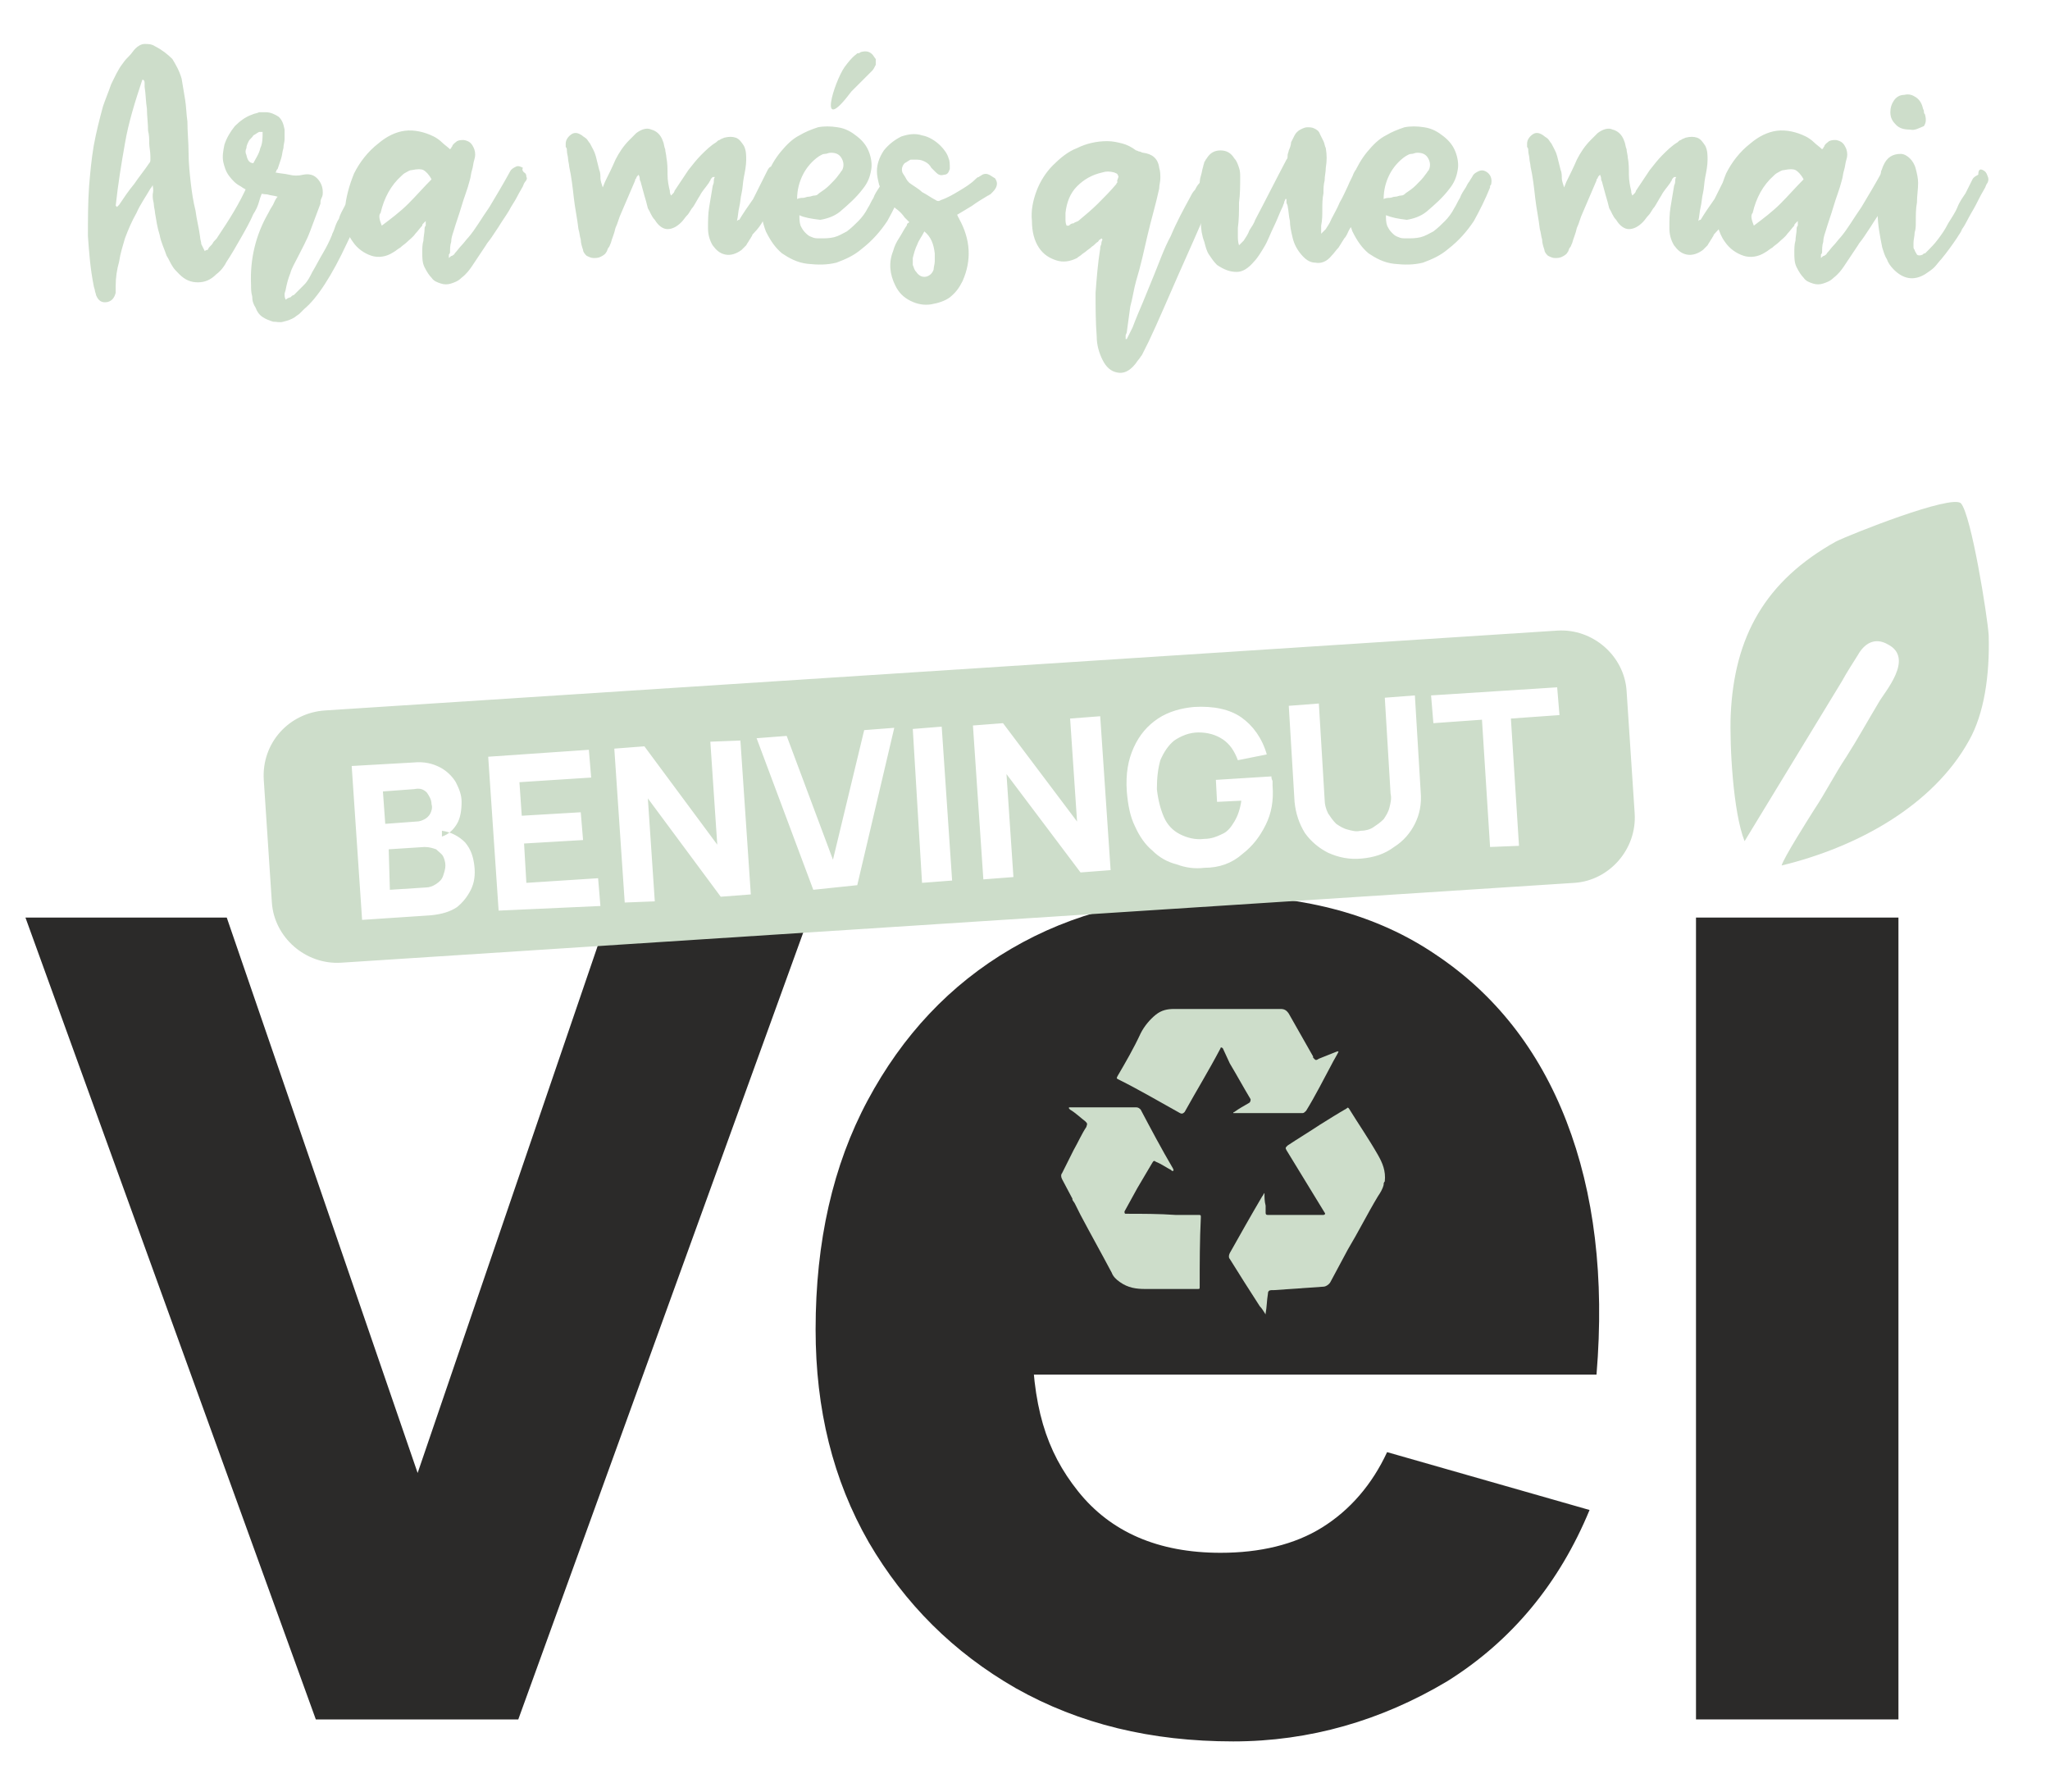 <?xml version="1.0" encoding="utf-8"?>
<!-- Generator: Adobe Illustrator 25.2.3, SVG Export Plug-In . SVG Version: 6.00 Build 0)  -->
<svg version="1.1" id="Capa_1" xmlns="http://www.w3.org/2000/svg" xmlns:xlink="http://www.w3.org/1999/xlink" x="0px" y="0px"
	 viewBox="0 0 177.2 154.9" style="enable-background:new 0 0 177.2 154.9;" xml:space="preserve">
<style type="text/css">
	.st0{fill:#CDDDCA;}
	.st1{fill:#2B2A29;}
	.st2{fill-rule:evenodd;clip-rule:evenodd;fill:#CDDDCA;}
</style>
<g>
	<path class="st0" d="M96.6,15.5c0.1-0.2,0.1-0.3,0-0.4c0-0.1-0.1-0.1-0.3-0.2c-0.4-0.1-0.7-0.1-1,0c-0.9,0.2-1.6,0.6-2.2,1.2
		c-0.6,0.6-0.9,1.4-1,2.3c0,0.2,0,0.4,0,0.5c0,0.2,0,0.4,0.1,0.6c0,0,0.1,0,0.1,0c0,0,0,0,0.1,0c0.1-0.1,0.2-0.2,0.4-0.2
		c0.1-0.1,0.2-0.1,0.4-0.2c0.6-0.5,1.2-1,1.7-1.5c0.5-0.5,1.1-1.1,1.6-1.7c0-0.1,0.1-0.1,0.1-0.2C96.5,15.7,96.6,15.6,96.6,15.5
		 M105.3,15.2c0.1,0.2,0.1,0.5,0,0.8c0,0.1-0.1,0.1-0.1,0.2c0,0.1,0,0.1-0.1,0.2c-0.9,2-1.7,3.9-2.6,5.9c-0.9,2-1.7,3.9-2.6,5.9
		c-0.2,0.4-0.4,0.9-0.6,1.3c-0.2,0.4-0.4,0.8-0.6,1.2c-0.1,0.1-0.2,0.3-0.3,0.4c-0.1,0.1-0.2,0.3-0.3,0.4c-0.5,0.6-1,0.8-1.5,0.7
		c-0.6-0.1-1-0.5-1.3-1.1c-0.3-0.6-0.5-1.3-0.5-2c-0.1-1.3-0.1-2.6-0.1-3.8c0.1-1.3,0.2-2.6,0.4-3.8c0-0.1,0-0.2,0.1-0.4
		c0-0.1,0-0.2,0.1-0.4c0,0,0,0,0,0c0,0,0,0-0.1-0.1c0,0-0.1,0.1-0.1,0.1c-0.1,0-0.1,0.1-0.2,0.2c-0.2,0.1-0.3,0.3-0.5,0.4
		c-0.2,0.2-0.4,0.3-0.5,0.4c-0.1,0.1-0.3,0.2-0.4,0.3c-0.1,0.1-0.3,0.2-0.4,0.3c-0.6,0.3-1.2,0.4-1.8,0.2c-0.6-0.2-1.1-0.5-1.5-1.1
		c-0.4-0.6-0.6-1.4-0.6-2.3c-0.1-0.9,0.1-1.8,0.4-2.6c0.3-0.8,0.8-1.6,1.4-2.2c0.6-0.6,1.3-1.2,2.1-1.5c0.8-0.4,1.7-0.6,2.6-0.6
		c0.5,0,0.9,0.1,1.3,0.2c0.4,0.1,0.8,0.3,1.2,0.6c0.1,0,0.2,0.1,0.3,0.1c0.1,0,0.2,0.1,0.3,0.1c0.8,0.1,1.3,0.5,1.4,1.3
		c0.1,0.3,0.1,0.6,0.1,0.9c0,0.3-0.1,0.6-0.1,0.9c-0.3,1.4-0.7,2.7-1,4c-0.3,1.3-0.6,2.7-1,4c-0.2,0.7-0.3,1.5-0.5,2.2
		c-0.1,0.7-0.2,1.5-0.3,2.2c0,0.1-0.1,0.2-0.1,0.3s0,0.2,0,0.3h0.1l0.5-1c0.3-0.8,0.6-1.5,0.9-2.2c0.3-0.7,0.6-1.5,0.9-2.2
		c0.5-1.2,0.9-2.4,1.5-3.5c0.5-1.2,1.1-2.3,1.7-3.4c0.1-0.2,0.2-0.4,0.4-0.6c0.1-0.2,0.2-0.4,0.4-0.6c0-0.1,0.1-0.1,0.1-0.2
		c0.1-0.1,0.1-0.1,0.2-0.2c0,0,0.1-0.1,0.1-0.1c0,0,0.1-0.1,0.2-0.1c0.1-0.1,0.3-0.1,0.4-0.2c0.1,0,0.3,0,0.4,0.1
		c0.1,0,0.2,0.1,0.3,0.2C105.3,15,105.3,15.1,105.3,15.2z M79.9,20c-0.2,0.4-0.5,0.8-0.6,1.1c-0.2,0.4-0.3,0.8-0.4,1.2
		c0,0.2,0,0.4,0,0.6c0.1,0.2,0.1,0.4,0.3,0.6c0.2,0.3,0.5,0.5,0.9,0.4c0.3-0.1,0.5-0.3,0.6-0.6c0-0.2,0.1-0.5,0.1-0.7
		c0-0.2,0-0.5,0-0.7C80.7,21.1,80.5,20.5,79.9,20z M82.7,18.5c0,0.1,0.1,0.1,0.1,0.2c0,0.1,0.1,0.1,0.1,0.2c1,1.8,1.1,3.6,0.3,5.4
		c-0.3,0.6-0.6,1-1.1,1.4c-0.4,0.3-1,0.5-1.6,0.6c-0.6,0.1-1.2,0-1.8-0.3c-0.6-0.3-1-0.7-1.3-1.3c-0.5-1-0.6-2-0.2-3
		c0.1-0.4,0.3-0.8,0.5-1.1c0.2-0.3,0.4-0.7,0.6-1c0.1-0.1,0.1-0.2,0.1-0.2c0-0.1,0.1-0.1,0.2-0.2l-0.4-0.4c-0.2-0.3-0.5-0.6-0.8-0.8
		c-0.3-0.3-0.5-0.6-0.8-0.9c-0.2-0.3-0.4-0.7-0.6-1.1c-0.1-0.4-0.2-0.8-0.2-1.2c0-0.6,0.2-1.2,0.6-1.8c0.4-0.5,0.9-0.9,1.5-1.2
		c0.6-0.2,1.2-0.3,1.8-0.1c0.6,0.1,1.2,0.5,1.6,0.9c0.3,0.3,0.6,0.7,0.7,1.1c0.1,0.2,0.1,0.5,0.1,0.9c-0.1,0.3-0.2,0.5-0.5,0.5
		c-0.3,0.1-0.5,0-0.7-0.2c-0.1-0.1-0.2-0.2-0.2-0.2c-0.1-0.1-0.1-0.1-0.2-0.2c-0.1-0.2-0.3-0.4-0.5-0.5c-0.2-0.1-0.4-0.2-0.7-0.2
		c-0.2,0-0.4,0-0.6,0c-0.2,0.1-0.3,0.2-0.5,0.3c-0.2,0.2-0.3,0.5-0.2,0.8c0.1,0.2,0.2,0.3,0.3,0.5c0.1,0.2,0.2,0.3,0.3,0.4
		c0.4,0.3,0.8,0.5,1.1,0.8c0.4,0.2,0.8,0.5,1.2,0.7c0.1,0.1,0.3,0.1,0.4,0c0.6-0.2,1.1-0.5,1.6-0.8c0.5-0.3,1-0.6,1.4-1
		c0.1-0.1,0.2-0.2,0.3-0.2c0.1-0.1,0.2-0.1,0.3-0.2c0.2-0.1,0.4-0.1,0.6,0c0.2,0.1,0.3,0.2,0.5,0.3c0.3,0.4,0.2,0.8-0.2,1.2
		c-0.1,0.1-0.1,0.1-0.2,0.2c-0.1,0-0.1,0.1-0.2,0.1c-0.5,0.3-1,0.6-1.4,0.9c-0.5,0.3-1,0.6-1.5,0.9C82.8,18.4,82.8,18.4,82.7,18.5z
		 M68.9,17.2c0.2-0.1,0.4-0.1,0.5-0.1c0.2,0,0.3-0.1,0.5-0.1c0.2,0,0.3-0.1,0.5-0.1c0.2,0,0.3-0.1,0.4-0.2c0.3-0.2,0.6-0.4,0.9-0.7
		c0.3-0.3,0.6-0.6,0.8-0.9c0.1-0.1,0.2-0.3,0.3-0.4c0.2-0.4,0.1-0.8-0.1-1.1c-0.2-0.3-0.5-0.4-0.9-0.4c-0.2,0-0.3,0.1-0.5,0.1
		c-0.2,0-0.3,0.1-0.5,0.2c-0.6,0.4-1.1,1-1.4,1.6C69.1,15.7,68.9,16.4,68.9,17.2z M69.1,18.6c0,0.3,0,0.6,0.1,0.9
		c0.1,0.2,0.2,0.4,0.4,0.6c0.2,0.2,0.3,0.3,0.6,0.4c0.2,0.1,0.4,0.1,0.7,0.1c0.4,0,0.8,0,1.2-0.1c0.4-0.1,0.7-0.3,1.1-0.5
		c0.4-0.3,0.7-0.6,1-0.9c0.3-0.3,0.6-0.7,0.8-1.1c0.2-0.3,0.3-0.6,0.5-0.9c0.1-0.3,0.3-0.6,0.5-0.9c0.1-0.2,0.2-0.4,0.3-0.5
		c0.1-0.2,0.2-0.3,0.3-0.5c0.1-0.2,0.3-0.3,0.5-0.4c0.2-0.1,0.4-0.1,0.6,0c0.4,0.2,0.6,0.6,0.5,1.1c0,0.1-0.1,0.1-0.1,0.2
		c0,0.1,0,0.1,0,0.1c-0.4,1-0.9,2-1.4,2.9c-0.6,0.9-1.3,1.7-2.2,2.4c-0.7,0.6-1.4,0.9-2.2,1.2c-0.8,0.2-1.6,0.2-2.5,0.1
		c-0.9-0.1-1.6-0.5-2.2-0.9c-0.6-0.5-1-1.1-1.4-1.9c-0.3-0.8-0.5-1.7-0.4-2.5c0-0.8,0.2-1.6,0.5-2.4c0.3-0.7,0.7-1.4,1.2-2
		c0.5-0.6,1-1.1,1.6-1.4c0.5-0.3,1-0.5,1.6-0.7c0.5-0.1,1.1-0.1,1.7,0c0.7,0.1,1.2,0.4,1.7,0.8c0.5,0.4,0.8,0.8,1,1.3
		c0.2,0.5,0.3,1.1,0.2,1.6c-0.1,0.6-0.3,1.1-0.7,1.6c-0.6,0.8-1.3,1.4-2,2c-0.5,0.4-1.1,0.6-1.7,0.7C70.1,18.9,69.5,18.8,69.1,18.6z
		 M67.3,14.7c0.2,0.1,0.4,0.2,0.4,0.4c0.1,0.2,0.1,0.4,0,0.6c-0.1,0.3-0.3,0.6-0.4,0.9c-0.2,0.4-0.4,0.8-0.6,1.2
		c-0.2,0.4-0.4,0.8-0.7,1.2c-0.2,0.4-0.5,0.8-0.8,1.1c-0.1,0.1-0.2,0.2-0.2,0.3c-0.1,0.1-0.1,0.2-0.2,0.3c-0.1,0.2-0.2,0.3-0.3,0.5
		c-0.1,0.1-0.3,0.3-0.4,0.4c-0.4,0.3-0.9,0.5-1.4,0.4c-0.5-0.1-0.8-0.4-1.1-0.8c-0.3-0.5-0.4-1-0.4-1.5c0-0.6,0-1.2,0.1-1.8
		c0.1-0.6,0.2-1.2,0.3-1.8c0-0.1,0.1-0.2,0.1-0.4c0-0.1,0-0.3,0.1-0.4c0,0,0,0-0.1,0c0,0,0,0-0.1,0c-0.1,0.1-0.2,0.2-0.2,0.3
		c-0.1,0.1-0.1,0.2-0.2,0.3c-0.2,0.3-0.5,0.6-0.7,1c-0.2,0.3-0.4,0.7-0.6,1c-0.2,0.2-0.3,0.5-0.5,0.7c-0.2,0.2-0.3,0.4-0.5,0.6
		c-0.4,0.4-0.8,0.6-1.2,0.6c-0.4,0-0.8-0.3-1.1-0.8c-0.3-0.3-0.4-0.7-0.6-1c-0.1-0.4-0.2-0.8-0.3-1.1c-0.1-0.4-0.2-0.7-0.3-1.1
		c0-0.1-0.1-0.2-0.1-0.3c0-0.1,0-0.2-0.1-0.4c-0.1,0.1-0.2,0.2-0.2,0.3c-0.1,0.1-0.1,0.1-0.1,0.2c-0.2,0.5-0.4,0.9-0.6,1.4
		c-0.2,0.5-0.4,0.9-0.6,1.4c-0.2,0.4-0.3,0.9-0.5,1.3c-0.1,0.5-0.3,0.9-0.4,1.3c-0.1,0.2-0.1,0.3-0.2,0.4c-0.1,0.1-0.1,0.3-0.2,0.4
		c-0.1,0.2-0.3,0.3-0.5,0.4c-0.2,0.1-0.4,0.1-0.6,0.1c-0.2,0-0.4-0.1-0.6-0.2c-0.1-0.1-0.3-0.3-0.3-0.5c-0.1-0.3-0.2-0.6-0.2-0.9
		c-0.1-0.3-0.1-0.6-0.2-0.9c-0.1-0.9-0.3-1.8-0.4-2.7c-0.1-0.9-0.2-1.8-0.4-2.7c0-0.2-0.1-0.5-0.1-0.7c0-0.2-0.1-0.4-0.1-0.7
		c0-0.1,0-0.2-0.1-0.3c0-0.1,0-0.2,0-0.3c0-0.3,0.2-0.6,0.5-0.8c0.3-0.2,0.6-0.1,0.9,0.1c0.1,0.1,0.3,0.2,0.4,0.3
		c0.1,0.1,0.2,0.3,0.3,0.4c0.2,0.4,0.4,0.7,0.5,1.1c0.1,0.4,0.2,0.8,0.3,1.2c0.1,0.2,0.1,0.5,0.1,0.7c0,0.2,0.1,0.5,0.2,0.8l0.2-0.5
		c0.3-0.6,0.6-1.2,0.9-1.9c0.3-0.6,0.7-1.2,1.2-1.7c0.1-0.1,0.2-0.2,0.3-0.3c0.1-0.1,0.2-0.2,0.3-0.3c0.4-0.3,0.9-0.5,1.3-0.3
		c0.4,0.1,0.8,0.4,1,1c0.1,0.2,0.1,0.5,0.2,0.7c0,0.2,0.1,0.5,0.1,0.7c0.1,0.5,0.1,1,0.1,1.5c0,0.5,0.1,1,0.2,1.4
		c0,0.1,0,0.2,0.1,0.4c0.1-0.1,0.2-0.2,0.2-0.2c0,0,0.1-0.1,0.1-0.2c0.2-0.3,0.4-0.6,0.6-0.9c0.2-0.3,0.4-0.6,0.6-0.9
		c0.4-0.5,0.7-0.9,1.1-1.3c0.4-0.4,0.8-0.8,1.3-1.1c0.1-0.1,0.2-0.2,0.3-0.2c0.1-0.1,0.2-0.1,0.4-0.2c0.4-0.1,0.7-0.1,1,0
		c0.3,0.1,0.5,0.4,0.7,0.7c0.2,0.4,0.2,0.8,0.2,1.2c0,0.5-0.1,1-0.2,1.5c-0.1,0.5-0.1,1-0.2,1.4c-0.1,0.4-0.1,0.8-0.2,1.2
		c-0.1,0.4-0.1,0.8-0.2,1.2c0.1-0.1,0.1-0.1,0.2-0.1c0.3-0.5,0.7-1.1,1.2-1.8c0.4-0.8,0.8-1.6,1.2-2.4c0.1-0.2,0.2-0.4,0.4-0.4
		C66.9,14.6,67.1,14.6,67.3,14.7z M33,19.5c0.8-0.6,1.6-1.2,2.3-1.9c0.7-0.7,1.3-1.4,2-2.1c-0.2-0.4-0.5-0.7-0.7-0.8
		c-0.2-0.1-0.5-0.1-1,0c-0.2,0-0.3,0.1-0.5,0.2c-0.2,0.1-0.3,0.2-0.4,0.3c-0.9,0.8-1.5,1.9-1.8,3.2C32.7,18.6,32.8,19,33,19.5z
		 M45.3,14.9c0.2,0.1,0.2,0.3,0.2,0.4c0.1,0.1,0,0.3-0.1,0.4c0,0-0.1,0.1-0.2,0.4c-0.1,0.2-0.3,0.5-0.5,0.9
		c-0.2,0.4-0.5,0.8-0.7,1.2c-0.3,0.5-0.6,0.9-0.9,1.4c-0.2,0.3-0.4,0.6-0.6,0.9c-0.2,0.3-0.4,0.5-0.5,0.7c-0.2,0.3-0.4,0.6-0.6,0.9
		c-0.2,0.3-0.4,0.6-0.6,0.9c-0.2,0.3-0.5,0.7-0.9,1c-0.3,0.3-0.6,0.4-0.9,0.5c-0.3,0.1-0.6,0.1-0.9,0c-0.3-0.1-0.6-0.2-0.8-0.5
		c-0.2-0.2-0.4-0.5-0.6-0.9c-0.2-0.4-0.2-0.8-0.2-1.3c0-0.3,0-0.7,0.1-1c0-0.3,0.1-0.7,0.1-1c0-0.1,0-0.2,0.1-0.3c0-0.1,0-0.2,0-0.4
		c-0.1,0.1-0.2,0.2-0.2,0.2c-0.1,0.1-0.1,0.1-0.1,0.2c-0.2,0.2-0.4,0.5-0.6,0.7c-0.2,0.3-0.5,0.5-0.7,0.7c-0.2,0.2-0.4,0.3-0.6,0.5
		c-0.2,0.1-0.4,0.3-0.6,0.4c-0.6,0.4-1.3,0.5-1.9,0.3c-0.6-0.2-1.2-0.6-1.6-1.2c-0.3-0.4-0.5-0.9-0.6-1.3c-0.1-0.5-0.2-0.9-0.1-1.4
		c0.1-1.2,0.4-2.2,0.8-3.2c0.5-1,1.2-1.9,2.1-2.6c0.7-0.6,1.5-1,2.3-1.1c0.8-0.1,1.7,0.1,2.5,0.5c0.2,0.1,0.5,0.3,0.7,0.5
		c0.2,0.2,0.5,0.4,0.7,0.6c0,0,0.1-0.1,0.1-0.1c0-0.1,0.1-0.1,0.1-0.2c0.1-0.2,0.3-0.3,0.4-0.4c0.2-0.1,0.4-0.1,0.6-0.1
		c0.5,0.1,0.7,0.3,0.9,0.8c0.1,0.3,0.1,0.6,0,0.9c-0.1,0.3-0.1,0.6-0.2,0.9c-0.1,0.3-0.1,0.6-0.2,0.9c-0.2,0.8-0.5,1.5-0.7,2.2
		c-0.2,0.7-0.5,1.5-0.7,2.2c-0.1,0.3-0.2,0.6-0.2,0.9c-0.1,0.3-0.1,0.6-0.1,0.9c0,0.1-0.1,0.2-0.1,0.2c0,0.1,0,0.2,0,0.3
		c0.1-0.1,0.2-0.2,0.3-0.2c0.1-0.1,0.2-0.1,0.2-0.2c0.2-0.2,0.4-0.5,0.6-0.7c0.2-0.2,0.4-0.5,0.6-0.7c0.6-0.7,1.1-1.6,1.8-2.6
		c0.6-1,1.2-2,1.8-3.1c0.1-0.2,0.3-0.3,0.5-0.4c0.2-0.1,0.4,0,0.6,0.1C45.1,14.7,45.2,14.8,45.3,14.9z M21.9,14.1
		c0.2-0.4,0.5-0.8,0.6-1.3c0.2-0.4,0.2-0.9,0.2-1.4c-0.1,0-0.1,0-0.2,0c0,0-0.1,0-0.1,0c-0.2,0.1-0.3,0.2-0.5,0.3
		c-0.1,0.2-0.3,0.3-0.4,0.5c-0.1,0.2-0.2,0.4-0.2,0.6c-0.1,0.2-0.1,0.4,0,0.6C21.4,13.9,21.6,14.1,21.9,14.1z M31.8,14.7
		c0.2,0.1,0.3,0.2,0.4,0.4c0.1,0.2,0.1,0.4,0,0.6c0,0-0.1,0.2-0.2,0.5c-0.1,0.3-0.2,0.7-0.4,1.2c-0.2,0.5-0.4,1-0.7,1.7
		c-0.3,0.6-0.6,1.3-0.9,1.9c-1.3,2.8-2.6,4.8-3.7,5.7c-0.1,0.1-0.2,0.2-0.4,0.4c-0.1,0.1-0.3,0.2-0.4,0.3c-0.3,0.2-0.6,0.3-1,0.4
		c-0.3,0.1-0.6,0-0.9,0c-0.3-0.1-0.6-0.2-0.9-0.4c-0.3-0.2-0.5-0.5-0.6-0.8c-0.2-0.3-0.3-0.6-0.3-1c-0.1-0.3-0.1-0.7-0.1-1
		c-0.1-2.2,0.4-4.3,1.5-6.2c0.1-0.2,0.2-0.4,0.4-0.7c0.1-0.2,0.2-0.5,0.4-0.7c-0.3-0.1-0.6-0.1-0.9-0.2c-0.3,0-0.6-0.1-0.9-0.1
		c-0.5-0.1-1-0.3-1.4-0.6c-0.4-0.2-0.7-0.5-1-0.9c-0.3-0.4-0.4-0.8-0.5-1.2c-0.1-0.5,0-1,0.1-1.5c0.2-0.6,0.5-1.1,0.9-1.6
		c0.4-0.4,0.9-0.8,1.5-1c0.2-0.1,0.4-0.1,0.6-0.2c0.2,0,0.4,0,0.6,0c0.4,0,0.8,0.2,1.1,0.4c0.3,0.3,0.4,0.6,0.5,1.1
		c0,0.2,0,0.5,0,0.8c0,0.3-0.1,0.5-0.1,0.8c-0.1,0.3-0.1,0.6-0.2,0.9c-0.1,0.3-0.2,0.6-0.3,0.9c0,0-0.1,0.1-0.1,0.1
		c0,0.1,0,0.1-0.1,0.2c0.4,0.1,0.8,0.1,1.2,0.2c0.4,0.1,0.8,0.1,1.2,0c0.5-0.1,0.9,0,1.2,0.3c0.3,0.3,0.5,0.7,0.5,1.2
		c0,0.2,0,0.3-0.1,0.5c-0.1,0.2-0.1,0.3-0.1,0.5c-0.3,0.8-0.6,1.6-0.9,2.4c-0.3,0.8-0.7,1.5-1.1,2.3c-0.2,0.4-0.5,0.9-0.6,1.3
		c-0.2,0.5-0.3,0.9-0.4,1.4c0,0.1-0.1,0.3-0.1,0.4c0,0.2,0,0.3,0.1,0.5c0.1-0.1,0.3-0.2,0.4-0.2c0.1-0.1,0.2-0.2,0.3-0.2
		c0.3-0.3,0.6-0.6,0.9-0.9c0.3-0.3,0.5-0.7,0.7-1.1c0.3-0.5,0.6-1.1,0.9-1.6c0.3-0.5,0.6-1.1,0.8-1.6c0-0.1,0.1-0.2,0.2-0.5
		c0.1-0.3,0.2-0.6,0.4-0.9c0.1-0.4,0.3-0.7,0.5-1.1c0.2-0.4,0.3-0.8,0.5-1.1c0.1-0.3,0.3-0.6,0.3-0.9c0.1-0.2,0.1-0.3,0.1-0.3
		c0.1-0.2,0.2-0.3,0.4-0.4C31.4,14.6,31.6,14.6,31.8,14.7z M10,17.8C10,17.8,10,17.9,10,17.8c0.1,0,0.1,0.1,0.1,0.1
		c0,0,0.1-0.1,0.1-0.1c0,0,0.1-0.1,0.1-0.1c0.4-0.6,0.8-1.2,1.3-1.8c0.4-0.6,0.9-1.2,1.3-1.8c0.1-0.1,0.1-0.2,0.1-0.3
		c0-0.1,0-0.2,0-0.3c0-0.4-0.1-0.8-0.1-1.1c0-0.4,0-0.7-0.1-1.1c0-0.6-0.1-1.3-0.1-1.9c-0.1-0.6-0.1-1.3-0.2-1.9c0-0.1,0-0.2,0-0.3
		c0-0.1,0-0.2-0.1-0.3h-0.1c-0.6,1.8-1.2,3.7-1.5,5.5C10.5,14.1,10.2,15.9,10,17.8z M13.2,16c-0.1,0.2-0.2,0.3-0.2,0.3
		c-0.4,0.7-0.9,1.4-1.2,2.1c-0.4,0.7-0.7,1.4-1,2.2c-0.2,0.7-0.4,1.3-0.5,2C10.1,23.3,10,24,10,24.7v0.6c-0.1,0.4-0.3,0.7-0.7,0.8
		c-0.5,0.1-0.8-0.1-1-0.6c0-0.1-0.1-0.3-0.1-0.4c0-0.1-0.1-0.3-0.1-0.4c-0.3-1.5-0.4-2.9-0.5-4.3c0-1.4,0-2.9,0.1-4.3
		c0.1-1.2,0.2-2.3,0.4-3.5c0.2-1.1,0.5-2.3,0.8-3.4c0.2-0.6,0.5-1.3,0.7-1.9c0.3-0.6,0.6-1.3,1-1.8C10.8,5.2,11,5,11.2,4.8
		c0.2-0.2,0.3-0.4,0.5-0.6c0.2-0.2,0.5-0.4,0.8-0.4c0.3,0,0.6,0,0.9,0.2c0.6,0.3,1.1,0.7,1.5,1.1c0.3,0.5,0.6,1,0.8,1.7
		C15.8,7.4,15.9,8,16,8.6c0.1,0.6,0.1,1.2,0.2,1.9c0,0.9,0.1,1.8,0.1,2.7c0,0.9,0.1,1.8,0.2,2.7c0.1,0.8,0.2,1.5,0.4,2.3
		c0.1,0.8,0.3,1.5,0.4,2.3c0,0.2,0.1,0.4,0.1,0.6c0.1,0.2,0.2,0.4,0.3,0.6c0.1-0.1,0.2-0.1,0.2-0.1c0.1,0,0.1-0.1,0.1-0.1
		c0.1-0.2,0.3-0.3,0.4-0.5c0.1-0.2,0.3-0.3,0.4-0.5c1-1.5,1.9-2.9,2.6-4.5c0.1-0.1,0.2-0.3,0.2-0.4c0.1-0.1,0.1-0.3,0.2-0.4
		c0.1-0.1,0.2-0.2,0.3-0.2c0.1,0,0.3,0,0.4,0c0.3,0.1,0.4,0.4,0.4,0.7c0,0.2,0,0.3-0.1,0.5c-0.1,0.4-0.3,0.8-0.4,1.2
		c-0.1,0.4-0.3,0.8-0.5,1.1c-0.3,0.7-0.7,1.4-1.1,2.1c-0.4,0.7-0.8,1.4-1.2,2c-0.2,0.4-0.5,0.8-0.9,1.1c-0.5,0.5-1,0.7-1.6,0.7
		c-0.6,0-1.1-0.2-1.6-0.7c-0.2-0.2-0.5-0.5-0.6-0.7c-0.2-0.3-0.3-0.6-0.5-0.9c-0.2-0.6-0.5-1.2-0.6-1.8c-0.2-0.6-0.3-1.3-0.4-1.9
		c0-0.2-0.1-0.5-0.1-0.7c0-0.2-0.1-0.4-0.1-0.7c0-0.1,0-0.2,0-0.2C13.3,16.3,13.2,16.2,13.2,16z"/>
	<path class="st0" d="M171.4,14.7c0.2,0.1,0.3,0.2,0.4,0.5c0.1,0.2,0.1,0.4,0,0.6c0,0-0.1,0.1-0.2,0.4c-0.1,0.2-0.3,0.5-0.5,0.9
		c-0.2,0.4-0.4,0.8-0.7,1.3c-0.3,0.5-0.5,1-0.8,1.4c-0.1,0.3-0.3,0.5-0.4,0.7c-0.4,0.6-0.9,1.3-1.4,1.9c-0.2,0.2-0.4,0.5-0.6,0.7
		c-0.2,0.2-0.5,0.4-0.8,0.6c-1,0.6-1.9,0.4-2.7-0.4c-0.3-0.3-0.5-0.6-0.6-0.9c-0.2-0.3-0.3-0.7-0.4-1c-0.2-1-0.4-2-0.4-3
		c0-1,0-2,0.2-3.1c0-0.2,0.1-0.3,0.1-0.5c0.1-0.2,0.1-0.3,0.2-0.5c0.3-0.7,0.8-1,1.5-1c0.3,0,0.6,0.2,0.8,0.4
		c0.2,0.2,0.4,0.5,0.5,0.9c0.1,0.4,0.2,0.8,0.2,1.2c0,0.6-0.1,1.1-0.1,1.7c-0.1,0.5-0.1,1.1-0.1,1.7c0,0.3,0,0.6-0.1,0.9
		c0,0.3-0.1,0.6-0.1,0.9c0,0.1,0,0.2,0,0.3c0,0.1,0,0.2,0.1,0.3c0,0.1,0.1,0.2,0.2,0.4c0.1,0.1,0.3,0.1,0.5,0h0l0,0c0,0,0,0,0.1-0.1
		c0,0,0.1,0,0.1,0c0,0,0,0,0,0l0.1-0.1l0.2-0.2c0.2-0.2,0.5-0.5,0.8-0.9c0.3-0.4,0.6-0.8,0.9-1.4c0.3-0.5,0.6-0.9,0.8-1.4
		c0.2-0.5,0.5-0.9,0.7-1.2c0.2-0.4,0.4-0.8,0.6-1.2c0.1-0.2,0.3-0.3,0.5-0.4C171,14.6,171.2,14.6,171.4,14.7 M165.1,11.2
		c-0.5,0-0.9-0.1-1.2-0.4c-0.3-0.3-0.5-0.6-0.5-1.1c0-0.4,0.1-0.7,0.3-1c0.2-0.3,0.5-0.5,0.9-0.5c0.4-0.1,0.7,0,1,0.2
		c0.3,0.2,0.5,0.5,0.6,0.9c0,0.1,0.1,0.2,0.1,0.3c0,0.1,0,0.2,0.1,0.3c0.1,0.4,0.1,0.7-0.1,1C165.8,11.1,165.5,11.3,165.1,11.2z
		 M151.6,19.5c0.8-0.6,1.6-1.2,2.3-1.9c0.7-0.7,1.3-1.4,2-2.1c-0.2-0.4-0.5-0.7-0.7-0.8c-0.2-0.1-0.5-0.1-1,0
		c-0.2,0-0.3,0.1-0.5,0.2c-0.2,0.1-0.3,0.2-0.4,0.3c-0.9,0.8-1.5,1.9-1.8,3.2C151.3,18.6,151.4,19,151.6,19.5z M163.9,14.9
		c0.2,0.1,0.2,0.3,0.2,0.4c0.1,0.1,0,0.3-0.1,0.4c0,0-0.1,0.1-0.2,0.4c-0.1,0.2-0.3,0.5-0.5,0.9c-0.2,0.4-0.5,0.8-0.7,1.2
		c-0.3,0.5-0.6,0.9-0.9,1.4c-0.2,0.3-0.4,0.6-0.6,0.9c-0.2,0.3-0.4,0.5-0.5,0.7c-0.2,0.3-0.4,0.6-0.6,0.9c-0.2,0.3-0.4,0.6-0.6,0.9
		c-0.2,0.3-0.5,0.7-0.9,1c-0.3,0.3-0.6,0.4-0.9,0.5c-0.3,0.1-0.6,0.1-0.9,0c-0.3-0.1-0.6-0.2-0.8-0.5c-0.2-0.2-0.4-0.5-0.6-0.9
		c-0.2-0.4-0.2-0.8-0.2-1.3c0-0.3,0-0.7,0.1-1c0-0.3,0.1-0.7,0.1-1c0-0.1,0-0.2,0.1-0.3c0-0.1,0-0.2,0-0.4c-0.1,0.1-0.2,0.2-0.2,0.2
		c-0.1,0.1-0.1,0.1-0.1,0.2c-0.2,0.2-0.4,0.5-0.6,0.7c-0.2,0.3-0.5,0.5-0.7,0.7c-0.2,0.2-0.4,0.3-0.6,0.5c-0.2,0.1-0.4,0.3-0.6,0.4
		c-0.6,0.4-1.3,0.5-1.9,0.3c-0.6-0.2-1.2-0.6-1.6-1.2c-0.3-0.4-0.5-0.9-0.6-1.3c-0.1-0.5-0.2-0.9-0.1-1.4c0.1-1.2,0.4-2.2,0.8-3.2
		c0.5-1,1.2-1.9,2.1-2.6c0.7-0.6,1.5-1,2.3-1.1c0.8-0.1,1.7,0.1,2.5,0.5c0.2,0.1,0.5,0.3,0.7,0.5c0.2,0.2,0.5,0.4,0.7,0.6
		c0,0,0.1-0.1,0.1-0.1c0-0.1,0.1-0.1,0.1-0.2c0.1-0.2,0.3-0.3,0.4-0.4c0.2-0.1,0.4-0.1,0.6-0.1c0.5,0.1,0.7,0.3,0.9,0.8
		c0.1,0.3,0.1,0.6,0,0.9c-0.1,0.3-0.1,0.6-0.2,0.9c-0.1,0.3-0.1,0.6-0.2,0.9c-0.2,0.8-0.5,1.5-0.7,2.2c-0.2,0.7-0.5,1.5-0.7,2.2
		c-0.1,0.3-0.2,0.6-0.2,0.9c-0.1,0.3-0.1,0.6-0.1,0.9c0,0.1-0.1,0.2-0.1,0.2c0,0.1,0,0.2,0,0.3c0.1-0.1,0.2-0.2,0.3-0.2
		c0.1-0.1,0.2-0.1,0.2-0.2c0.2-0.2,0.4-0.5,0.6-0.7c0.2-0.2,0.4-0.5,0.6-0.7c0.6-0.7,1.1-1.6,1.8-2.6c0.6-1,1.2-2,1.8-3.1
		c0.1-0.2,0.3-0.3,0.5-0.4c0.2-0.1,0.4,0,0.6,0.1C163.8,14.7,163.8,14.8,163.9,14.9z M150.4,14.7c0.2,0.1,0.4,0.2,0.4,0.4
		c0.1,0.2,0.1,0.4,0,0.6c-0.1,0.3-0.3,0.6-0.4,0.9c-0.2,0.4-0.4,0.8-0.6,1.2c-0.2,0.4-0.4,0.8-0.7,1.2c-0.2,0.4-0.5,0.8-0.8,1.1
		c-0.1,0.1-0.2,0.2-0.2,0.3c-0.1,0.1-0.1,0.2-0.2,0.3c-0.1,0.2-0.2,0.3-0.3,0.5c-0.1,0.1-0.3,0.3-0.4,0.4c-0.4,0.3-0.9,0.5-1.4,0.4
		c-0.5-0.1-0.8-0.4-1.1-0.8c-0.3-0.5-0.4-1-0.4-1.5c0-0.6,0-1.2,0.1-1.8c0.1-0.6,0.2-1.2,0.3-1.8c0-0.1,0.1-0.2,0.1-0.4
		c0-0.1,0-0.3,0.1-0.4c0,0,0,0-0.1,0c0,0,0,0-0.1,0c-0.1,0.1-0.2,0.2-0.2,0.3c-0.1,0.1-0.1,0.2-0.2,0.3c-0.2,0.3-0.5,0.6-0.7,1
		c-0.2,0.3-0.4,0.7-0.6,1c-0.2,0.2-0.3,0.5-0.5,0.7c-0.2,0.2-0.3,0.4-0.5,0.6c-0.4,0.4-0.8,0.6-1.2,0.6c-0.4,0-0.8-0.3-1.1-0.8
		c-0.3-0.3-0.4-0.7-0.6-1c-0.1-0.4-0.2-0.8-0.3-1.1c-0.1-0.4-0.2-0.7-0.3-1.1c0-0.1-0.1-0.2-0.1-0.3c0-0.1,0-0.2-0.1-0.4
		c-0.1,0.1-0.2,0.2-0.2,0.3c-0.1,0.1-0.1,0.1-0.1,0.2c-0.2,0.5-0.4,0.9-0.6,1.4c-0.2,0.5-0.4,0.9-0.6,1.4c-0.2,0.4-0.3,0.9-0.5,1.3
		c-0.1,0.5-0.3,0.9-0.4,1.3c-0.1,0.2-0.1,0.3-0.2,0.4c-0.1,0.1-0.1,0.3-0.2,0.4c-0.1,0.2-0.3,0.3-0.5,0.4c-0.2,0.1-0.4,0.1-0.6,0.1
		c-0.2,0-0.4-0.1-0.6-0.2c-0.1-0.1-0.3-0.3-0.3-0.5c-0.1-0.3-0.2-0.6-0.2-0.9c-0.1-0.3-0.1-0.6-0.2-0.9c-0.1-0.9-0.3-1.8-0.4-2.7
		c-0.1-0.9-0.2-1.8-0.4-2.7c0-0.2-0.1-0.5-0.1-0.7c0-0.2-0.1-0.4-0.1-0.7c0-0.1,0-0.2-0.1-0.3c0-0.1,0-0.2,0-0.3
		c0-0.3,0.2-0.6,0.5-0.8c0.3-0.2,0.6-0.1,0.9,0.1c0.1,0.1,0.3,0.2,0.4,0.3c0.1,0.1,0.2,0.3,0.3,0.4c0.2,0.4,0.4,0.7,0.5,1.1
		c0.1,0.4,0.2,0.8,0.3,1.2c0.1,0.2,0.1,0.5,0.1,0.7c0,0.2,0.1,0.5,0.2,0.8l0.2-0.5c0.3-0.6,0.6-1.2,0.9-1.9c0.3-0.6,0.7-1.2,1.2-1.7
		c0.1-0.1,0.2-0.2,0.3-0.3c0.1-0.1,0.2-0.2,0.3-0.3c0.4-0.3,0.9-0.5,1.3-0.3c0.4,0.1,0.8,0.4,1,1c0.1,0.2,0.1,0.5,0.2,0.7
		c0,0.2,0.1,0.5,0.1,0.7c0.1,0.5,0.1,1,0.1,1.5c0,0.5,0.1,1,0.2,1.4c0,0.1,0,0.2,0.1,0.4c0.1-0.1,0.2-0.2,0.2-0.2
		c0,0,0.1-0.1,0.1-0.2c0.2-0.3,0.4-0.6,0.6-0.9c0.2-0.3,0.4-0.6,0.6-0.9c0.4-0.5,0.7-0.9,1.1-1.3c0.4-0.4,0.8-0.8,1.3-1.1
		c0.1-0.1,0.2-0.2,0.3-0.2c0.1-0.1,0.2-0.1,0.4-0.2c0.4-0.1,0.7-0.1,1,0c0.3,0.1,0.5,0.4,0.7,0.7c0.2,0.4,0.2,0.8,0.2,1.2
		c0,0.5-0.1,1-0.2,1.5c-0.1,0.5-0.1,1-0.2,1.4c-0.1,0.4-0.1,0.8-0.2,1.2c-0.1,0.4-0.1,0.8-0.2,1.2c0.1-0.1,0.1-0.1,0.2-0.1
		c0.3-0.5,0.7-1.1,1.2-1.8c0.4-0.8,0.8-1.6,1.2-2.4c0.1-0.2,0.2-0.4,0.4-0.4C150.1,14.6,150.3,14.6,150.4,14.7z M119.6,17.2
		c0.2-0.1,0.4-0.1,0.5-0.1c0.2,0,0.3-0.1,0.5-0.1c0.2,0,0.3-0.1,0.5-0.1c0.2,0,0.3-0.1,0.4-0.2c0.3-0.2,0.6-0.4,0.9-0.7
		c0.3-0.3,0.6-0.6,0.8-0.9c0.1-0.1,0.2-0.3,0.3-0.4c0.2-0.4,0.1-0.8-0.1-1.1c-0.2-0.3-0.5-0.4-0.9-0.4c-0.2,0-0.3,0.1-0.5,0.1
		c-0.2,0-0.3,0.1-0.5,0.2c-0.6,0.4-1.1,1-1.4,1.6C119.8,15.7,119.6,16.4,119.6,17.2z M119.8,18.6c0,0.3,0,0.6,0.1,0.9
		c0.1,0.2,0.2,0.4,0.4,0.6c0.2,0.2,0.3,0.3,0.6,0.4c0.2,0.1,0.4,0.1,0.7,0.1c0.4,0,0.8,0,1.2-0.1c0.4-0.1,0.7-0.3,1.1-0.5
		c0.4-0.3,0.7-0.6,1-0.9c0.3-0.3,0.6-0.7,0.8-1.1c0.2-0.3,0.3-0.6,0.5-0.9c0.1-0.3,0.3-0.6,0.5-0.9c0.1-0.2,0.2-0.4,0.3-0.5
		c0.1-0.2,0.2-0.3,0.3-0.5c0.1-0.2,0.3-0.3,0.5-0.4c0.2-0.1,0.4-0.1,0.6,0c0.4,0.2,0.6,0.6,0.5,1.1c0,0.1-0.1,0.1-0.1,0.2
		c0,0.1,0,0.1,0,0.1c-0.4,1-0.9,2-1.4,2.9c-0.6,0.9-1.3,1.7-2.2,2.4c-0.7,0.6-1.4,0.9-2.2,1.2c-0.8,0.2-1.6,0.2-2.5,0.1
		c-0.9-0.1-1.6-0.5-2.2-0.9c-0.6-0.5-1-1.1-1.4-1.9c-0.3-0.8-0.5-1.7-0.4-2.5c0-0.8,0.2-1.6,0.5-2.4c0.3-0.7,0.7-1.4,1.2-2
		c0.5-0.6,1-1.1,1.6-1.4c0.5-0.3,1-0.5,1.6-0.7c0.5-0.1,1.1-0.1,1.7,0c0.7,0.1,1.2,0.4,1.7,0.8c0.5,0.4,0.8,0.8,1,1.3
		c0.2,0.5,0.3,1.1,0.2,1.6c-0.1,0.6-0.3,1.1-0.7,1.6c-0.6,0.8-1.3,1.4-2,2c-0.5,0.4-1.1,0.6-1.7,0.7
		C120.8,18.9,120.3,18.8,119.8,18.6z M118,14.7c0.2,0.1,0.4,0.2,0.5,0.4c0.1,0.2,0.1,0.4,0,0.6c-0.1,0.2-0.2,0.6-0.4,1
		c-0.1,0.4-0.3,0.8-0.5,1.3c0,0.1-0.1,0.2-0.1,0.3c-0.1,0.2-0.2,0.4-0.3,0.5c0,0.2-0.1,0.3-0.2,0.4c-0.1,0.3-0.3,0.5-0.4,0.7
		c-0.1,0.2-0.2,0.5-0.4,0.7c-0.2,0.3-0.3,0.5-0.5,0.8c-0.2,0.2-0.4,0.5-0.6,0.7c-0.4,0.5-0.9,0.7-1.4,0.6c-0.5,0-0.9-0.3-1.3-0.8
		c-0.4-0.5-0.6-1-0.7-1.5c-0.1-0.4-0.2-0.9-0.2-1.3c-0.1-0.4-0.1-0.8-0.2-1.3c0-0.1-0.1-0.2-0.1-0.3c0-0.1,0-0.2,0-0.3h-0.1
		c0,0.1-0.1,0.2-0.1,0.3c0,0.1-0.1,0.2-0.1,0.3c-0.3,0.6-0.5,1.2-0.8,1.8c-0.3,0.6-0.5,1.2-0.8,1.7c-0.3,0.5-0.6,1-0.9,1.3
		c-0.5,0.6-1,0.9-1.5,0.9c-0.6,0-1.1-0.2-1.7-0.6c-0.3-0.3-0.5-0.6-0.7-0.9c-0.2-0.3-0.3-0.7-0.4-1.1c-0.2-0.5-0.3-1.1-0.3-1.7
		c0-0.5-0.1-1.1-0.1-1.6c0-0.5,0-1.1,0-1.6c0-0.2,0-0.5,0.1-0.8c0.1-0.3,0.1-0.5,0.2-0.8c0-0.1,0.1-0.3,0.1-0.4
		c0.1-0.1,0.1-0.2,0.2-0.3c0.3-0.5,0.7-0.7,1.2-0.7s0.9,0.2,1.2,0.7c0.2,0.2,0.3,0.5,0.4,0.8c0.1,0.3,0.1,0.5,0.1,0.8
		c0,0.7,0,1.5-0.1,2.2c0,0.7,0,1.5-0.1,2.2c0,0.2,0,0.5,0,0.7c0,0.2,0,0.5,0.1,0.8c0.1-0.1,0.2-0.2,0.2-0.2c0.1-0.1,0.1-0.1,0.2-0.2
		c0.2-0.3,0.4-0.6,0.5-0.9c0.2-0.3,0.4-0.6,0.5-0.9c0.9-1.7,1.8-3.5,2.7-5.2c0.1-0.1,0.1-0.2,0.1-0.4c0-0.1,0.1-0.3,0.1-0.4
		c0.1-0.2,0.2-0.5,0.2-0.7c0.1-0.2,0.2-0.4,0.3-0.6c0.1-0.2,0.3-0.4,0.5-0.5c0.2-0.1,0.4-0.2,0.6-0.2c0.2,0,0.4,0,0.6,0.1
		c0.2,0.1,0.4,0.2,0.5,0.5c0.1,0.2,0.2,0.4,0.3,0.6c0.1,0.2,0.1,0.4,0.2,0.6c0.1,0.6,0.1,1.1,0,1.7c0,0.4-0.1,0.7-0.1,1.1
		c-0.1,0.4-0.1,0.7-0.1,1.1c-0.1,0.5-0.1,0.9-0.1,1.4c0,0.5,0,0.9-0.1,1.4c0,0.1,0,0.2,0,0.3c0,0.1,0,0.2,0,0.4l0.4-0.4
		c0.1-0.2,0.3-0.4,0.5-0.9c0.2-0.4,0.5-0.9,0.7-1.4c0.3-0.5,0.5-1,0.7-1.4c0.2-0.5,0.4-0.8,0.5-1.1c0.1-0.2,0.2-0.4,0.4-0.5
		C117.6,14.6,117.8,14.6,118,14.7z"/>
	<path class="st0" d="M73,5.8c0.3-0.4,0.6-0.8,1-1.1c0.1-0.1,0.1-0.1,0.2-0.1c0.1,0,0.2-0.1,0.2-0.1c0.4-0.1,0.7-0.1,1,0.2
		c0.1,0.1,0.2,0.3,0.3,0.4c0,0.2,0,0.3,0,0.5c-0.1,0.2-0.2,0.4-0.3,0.5c-0.2,0.2-0.4,0.4-0.6,0.6c-0.2,0.2-0.4,0.4-0.6,0.6
		c-0.1,0.1-0.2,0.2-0.3,0.3c-0.1,0.1-0.2,0.2-0.3,0.3C70.6,11.9,72.1,7.1,73,5.8"/>
	<rect x="146.6" y="79.3" class="st1" width="17.5" height="69.3"/>
	<polygon class="st1" points="27.3,148.6 2.2,79.3 19.6,79.3 36.1,127.3 52.5,79.3 69.9,79.3 44.8,148.6 	"/>
	<path class="st1" d="M106.6,150.5c-7.1,0-13.3-1.5-18.8-4.6c-5.4-3.1-9.6-7.3-12.7-12.6c-3.1-5.4-4.6-11.5-4.6-18.4
		c0-7.6,1.5-14.2,4.5-19.8c3-5.6,7.1-10,12.4-13.1c5.3-3.1,11.3-4.6,18.2-4.6c7.3,0,13.5,1.7,18.5,5.1c5.1,3.4,8.9,8.2,11.3,14.4
		c2.4,6.2,3.3,13.5,2.6,21.9h-17.3c-0.6-4.2,7.8-4.2,8.9,0H83.6c-2.3-5,5.6-14,5.6-3.8c0,6.5,1.2,10.4,4,13.9
		c2.8,3.5,6.9,5.3,12.3,5.3c3.4,0,6.4-0.7,8.8-2.2c2.4-1.5,4.3-3.7,5.6-6.5l17.5,5c-2.6,6.3-6.7,11.3-12.3,14.8
		C119.4,148.7,113.2,150.5,106.6,150.5"/>
	<path class="st0" d="M103.7,111.2c0,0.2,0,0.2-0.2,0.2c-1.5,0-3,0-4.5,0c-0.8,0-1.5-0.1-2.2-0.6c-0.3-0.2-0.6-0.5-0.7-0.8
		c-0.9-1.7-1.8-3.3-2.7-5h0l-0.5-1l-0.2-0.3c0,0,0-0.1,0-0.1l-0.9-1.7c-0.1-0.2-0.1-0.4,0-0.5l1-2l0,0c0.4-0.7,0.7-1.4,1.1-2
		c0.1-0.3,0.1-0.3-0.1-0.5c-0.4-0.3-0.8-0.7-1.3-1c0,0-0.1-0.1-0.1-0.1l0-0.1c0.7,0,1.4,0,2.1,0c1,0,2,0,3,0c0.2,0,0.5,0,0.7,0
		c0.2,0,0.3,0.1,0.4,0.2c0.9,1.7,1.8,3.4,2.8,5.1c0,0.1,0.1,0.1,0,0.2c-0.1,0-0.1,0-0.2-0.1c-0.4-0.2-0.8-0.5-1.3-0.7
		c-0.1-0.1-0.2-0.1-0.3,0.1c-0.4,0.7-0.9,1.5-1.3,2.2l-1.1,2c0,0.1,0,0.2,0.1,0.2c1.4,0,2.9,0,4.3,0.1c0.6,0,1.3,0,1.9,0
		c0.3,0,0.3,0,0.3,0.2C103.7,107.2,103.7,109.2,103.7,111.2"/>
	<path class="st0" d="M105.7,90.6c-0.1-0.1-0.2-0.1-0.2,0c-1,1.9-2.1,3.7-3.1,5.5c-0.1,0.1-0.2,0.2-0.4,0.1c-1.8-1-3.5-2-5.3-2.9
		c-0.2-0.1-0.2-0.1-0.1-0.3c0.7-1.2,1.4-2.4,2-3.7c0.3-0.6,0.8-1.2,1.3-1.6c0.5-0.4,1-0.5,1.6-0.5c1.6,0,3.1,0,4.7,0l0,0h4.5
		c0.3,0,0.5,0.1,0.7,0.4l2.1,3.7h0c0,0,0,0,0,0.1c0.2,0.2,0.2,0.3,0.5,0.1c0.5-0.2,1-0.4,1.5-0.6c0.1,0,0.1-0.1,0.2,0
		c-0.2,0.4-0.4,0.7-0.6,1.1c-0.7,1.3-1.4,2.7-2.2,4c-0.1,0.1-0.2,0.2-0.3,0.2c-1,0-2.1,0-3.1,0c-0.9,0-1.8,0-2.7,0
		c-0.1,0-0.1,0-0.2,0c0-0.1,0.1-0.1,0.1-0.1c0.4-0.3,0.8-0.5,1.3-0.8c0.1-0.1,0.1-0.2,0.1-0.3c-0.6-1-1.2-2.1-1.8-3.1h0L105.7,90.6z
		"/>
	<path class="st0" d="M119.6,102.4c-0.1,0.4-0.3,0.7-0.5,1c-0.9,1.5-1.7,3.1-2.6,4.6l-1.5,2.8c-0.1,0.2-0.4,0.4-0.6,0.4l-4.3,0.3
		l0,0c-0.1,0-0.1,0-0.2,0c-0.2,0-0.3,0.1-0.3,0.3c-0.1,0.6-0.1,1.2-0.2,1.7c0,0,0,0.1,0,0.1c-0.2-0.3-0.3-0.5-0.5-0.7
		c-0.9-1.4-1.8-2.8-2.6-4.1c-0.1-0.1-0.1-0.3,0-0.5c0.9-1.6,1.8-3.2,2.8-4.9c0.1-0.1,0.1-0.2,0.2-0.3c0,0.4,0,0.7,0.1,1.1
		c0,0.2,0,0.4,0,0.6c0,0.2,0.1,0.2,0.2,0.2c1.3,0,2.5,0,3.8,0h0l1,0c0.1,0,0.2-0.1,0.1-0.2c-1.1-1.8-2.2-3.6-3.3-5.4
		c-0.1-0.2-0.1-0.2,0.1-0.4c0.9-0.6,1.9-1.2,2.8-1.8c0.8-0.5,1.6-1,2.3-1.4c0.1-0.1,0.1-0.1,0.2,0c0.8,1.3,1.7,2.6,2.5,4
		c0.4,0.7,0.7,1.4,0.6,2.3C119.6,102.2,119.6,102.3,119.6,102.4"/>
	<path class="st0" d="M150.8,72.7l8.4-13.8c0.5-0.9,0.9-1.5,1.4-2.3c0.5-0.9,1.4-1.6,2.6-0.9c2.3,1.2-0.3,4.1-0.8,5
		c-0.9,1.5-1.9,3.3-2.8,4.7c-1,1.5-1.8,3.1-2.8,4.6c-0.5,0.8-2.6,4.1-2.8,4.8c6.6-1.6,13.1-5.2,16.2-10.8c1.3-2.3,1.8-5.6,1.7-9.1
		c-0.1-1.6-1.5-10.4-2.4-11.4c-0.8-0.8-9.6,2.7-10.8,3.3c-6.1,3.4-8.8,8.2-9.1,15C149.5,64.4,149.8,70.2,150.8,72.7"/>
	<path class="st2" d="M128.8,73.2l-0.7-11l-4.2,0.3l-0.2-2.4l10.9-0.7l0.2,2.4l-4.2,0.3l0.7,11L128.8,73.2z M117.7,74.2
		c-1.1,0.1-2-0.1-2.9-0.5c-0.8-0.4-1.5-1-2-1.7c-0.5-0.8-0.8-1.7-0.9-2.7l-0.5-8.3l2.6-0.2l0.5,8.3c0,0.4,0.1,0.8,0.3,1.2
		c0.2,0.3,0.4,0.6,0.7,0.9c0.3,0.2,0.6,0.4,1,0.5c0.4,0.1,0.7,0.2,1.1,0.1c0.4,0,0.8-0.1,1.1-0.3c0.3-0.2,0.6-0.4,0.9-0.7
		c0.2-0.3,0.4-0.6,0.5-1c0.1-0.4,0.2-0.8,0.1-1.2l-0.5-8.3l2.6-0.2l0.5,8.3c0.1,1.1-0.1,2-0.5,2.8c-0.4,0.8-1,1.5-1.8,2
		C119.7,73.8,118.8,74.1,117.7,74.2z M104.1,75c-0.8,0.1-1.6,0-2.4-0.3c-0.8-0.2-1.5-0.6-2.1-1.2c-0.6-0.5-1.1-1.2-1.5-2.1
		c-0.4-0.8-0.6-1.8-0.7-3c-0.1-1.5,0.1-2.7,0.6-3.8c0.5-1.1,1.2-1.9,2.1-2.5c0.9-0.6,2-0.9,3.1-1c1.7-0.1,3.1,0.2,4.1,0.9
		c1,0.7,1.8,1.8,2.2,3.2l-2.5,0.5c-0.3-0.8-0.7-1.4-1.3-1.8c-0.6-0.4-1.3-0.6-2.1-0.6c-0.8,0-1.5,0.3-2.1,0.7
		c-0.5,0.4-0.9,1-1.2,1.7c-0.2,0.7-0.3,1.5-0.3,2.5c0.1,0.9,0.3,1.7,0.6,2.4c0.3,0.7,0.8,1.2,1.4,1.5c0.6,0.3,1.3,0.5,2.1,0.4
		c0.6,0,1.1-0.2,1.5-0.4c0.5-0.2,0.8-0.6,1.1-1.1c0.3-0.5,0.5-1.1,0.6-1.8l-2.1,0.1l-0.1-1.9l4.8-0.3c0,0.1,0,0.2,0.1,0.4
		c0,0.2,0,0.3,0,0.4c0.1,1.3-0.1,2.4-0.6,3.4c-0.5,1-1.1,1.8-2,2.5C106.5,74.6,105.4,75,104.1,75z M85,76l-0.9-13.3l2.6-0.2l6.4,8.5
		l-0.6-8.9l2.6-0.2l0.9,13.3l-2.6,0.2L87,66.9l0.6,8.9L85,76z M79.7,76.3L78.9,63l2.5-0.2l0.9,13.3L79.7,76.3z M70.3,76.9l-4.9-13.1
		l2.6-0.2l4,10.7l2.7-11.2l2.6-0.2l-3.2,13.6L70.3,76.9z M54,78l-0.9-13.3l2.6-0.2L62,73l-0.6-8.9L64,64l0.9,13.3l-2.6,0.2L56,69
		l0.6,8.9L54,78z M43.1,78.7l-0.9-13.3l8.7-0.6l0.2,2.4l-6.2,0.4l0.2,2.9l5.1-0.3l0.2,2.4l-5.1,0.3l0.2,3.4l6.2-0.4l0.2,2.4
		L43.1,78.7z M33.3,71.2L36,71c0.3,0,0.5-0.1,0.7-0.2c0.2-0.1,0.4-0.3,0.5-0.5c0.1-0.2,0.2-0.5,0.1-0.8c0-0.4-0.2-0.7-0.4-1
		c-0.3-0.3-0.6-0.4-1.1-0.3l-2.7,0.2L33.3,71.2z M33.7,76.9l3.1-0.2c0.3,0,0.6-0.1,0.9-0.3c0.3-0.2,0.5-0.4,0.6-0.7
		c0.1-0.3,0.2-0.6,0.2-0.9c0-0.3-0.1-0.6-0.2-0.8c-0.1-0.2-0.4-0.4-0.6-0.6c-0.3-0.1-0.6-0.2-1-0.2l-3.1,0.2L33.7,76.9z M31.3,79.5
		l-0.9-13.3l5.3-0.3c1-0.1,1.7,0.1,2.3,0.4c0.6,0.3,1.1,0.8,1.4,1.3c0.3,0.6,0.5,1.1,0.5,1.7c0,0.7-0.1,1.4-0.4,1.9
		c-0.3,0.5-0.7,0.9-1.3,1.1l0-0.5c0.8,0.1,1.5,0.5,2,1c0.5,0.6,0.7,1.2,0.8,2c0.1,0.8,0,1.5-0.3,2.1c-0.3,0.6-0.7,1.1-1.2,1.5
		c-0.6,0.4-1.3,0.6-2.2,0.7L31.3,79.5z M28.1,61.4l106.5-6.9c3.1-0.2,5.8,2.2,6,5.2l0.7,10.6c0.2,3.1-2.2,5.8-5.2,6L29.5,83.2
		c-3.1,0.2-5.8-2.2-6-5.2l-0.7-10.6C22.6,64.2,25,61.6,28.1,61.4z"/>
</g>
</svg>
